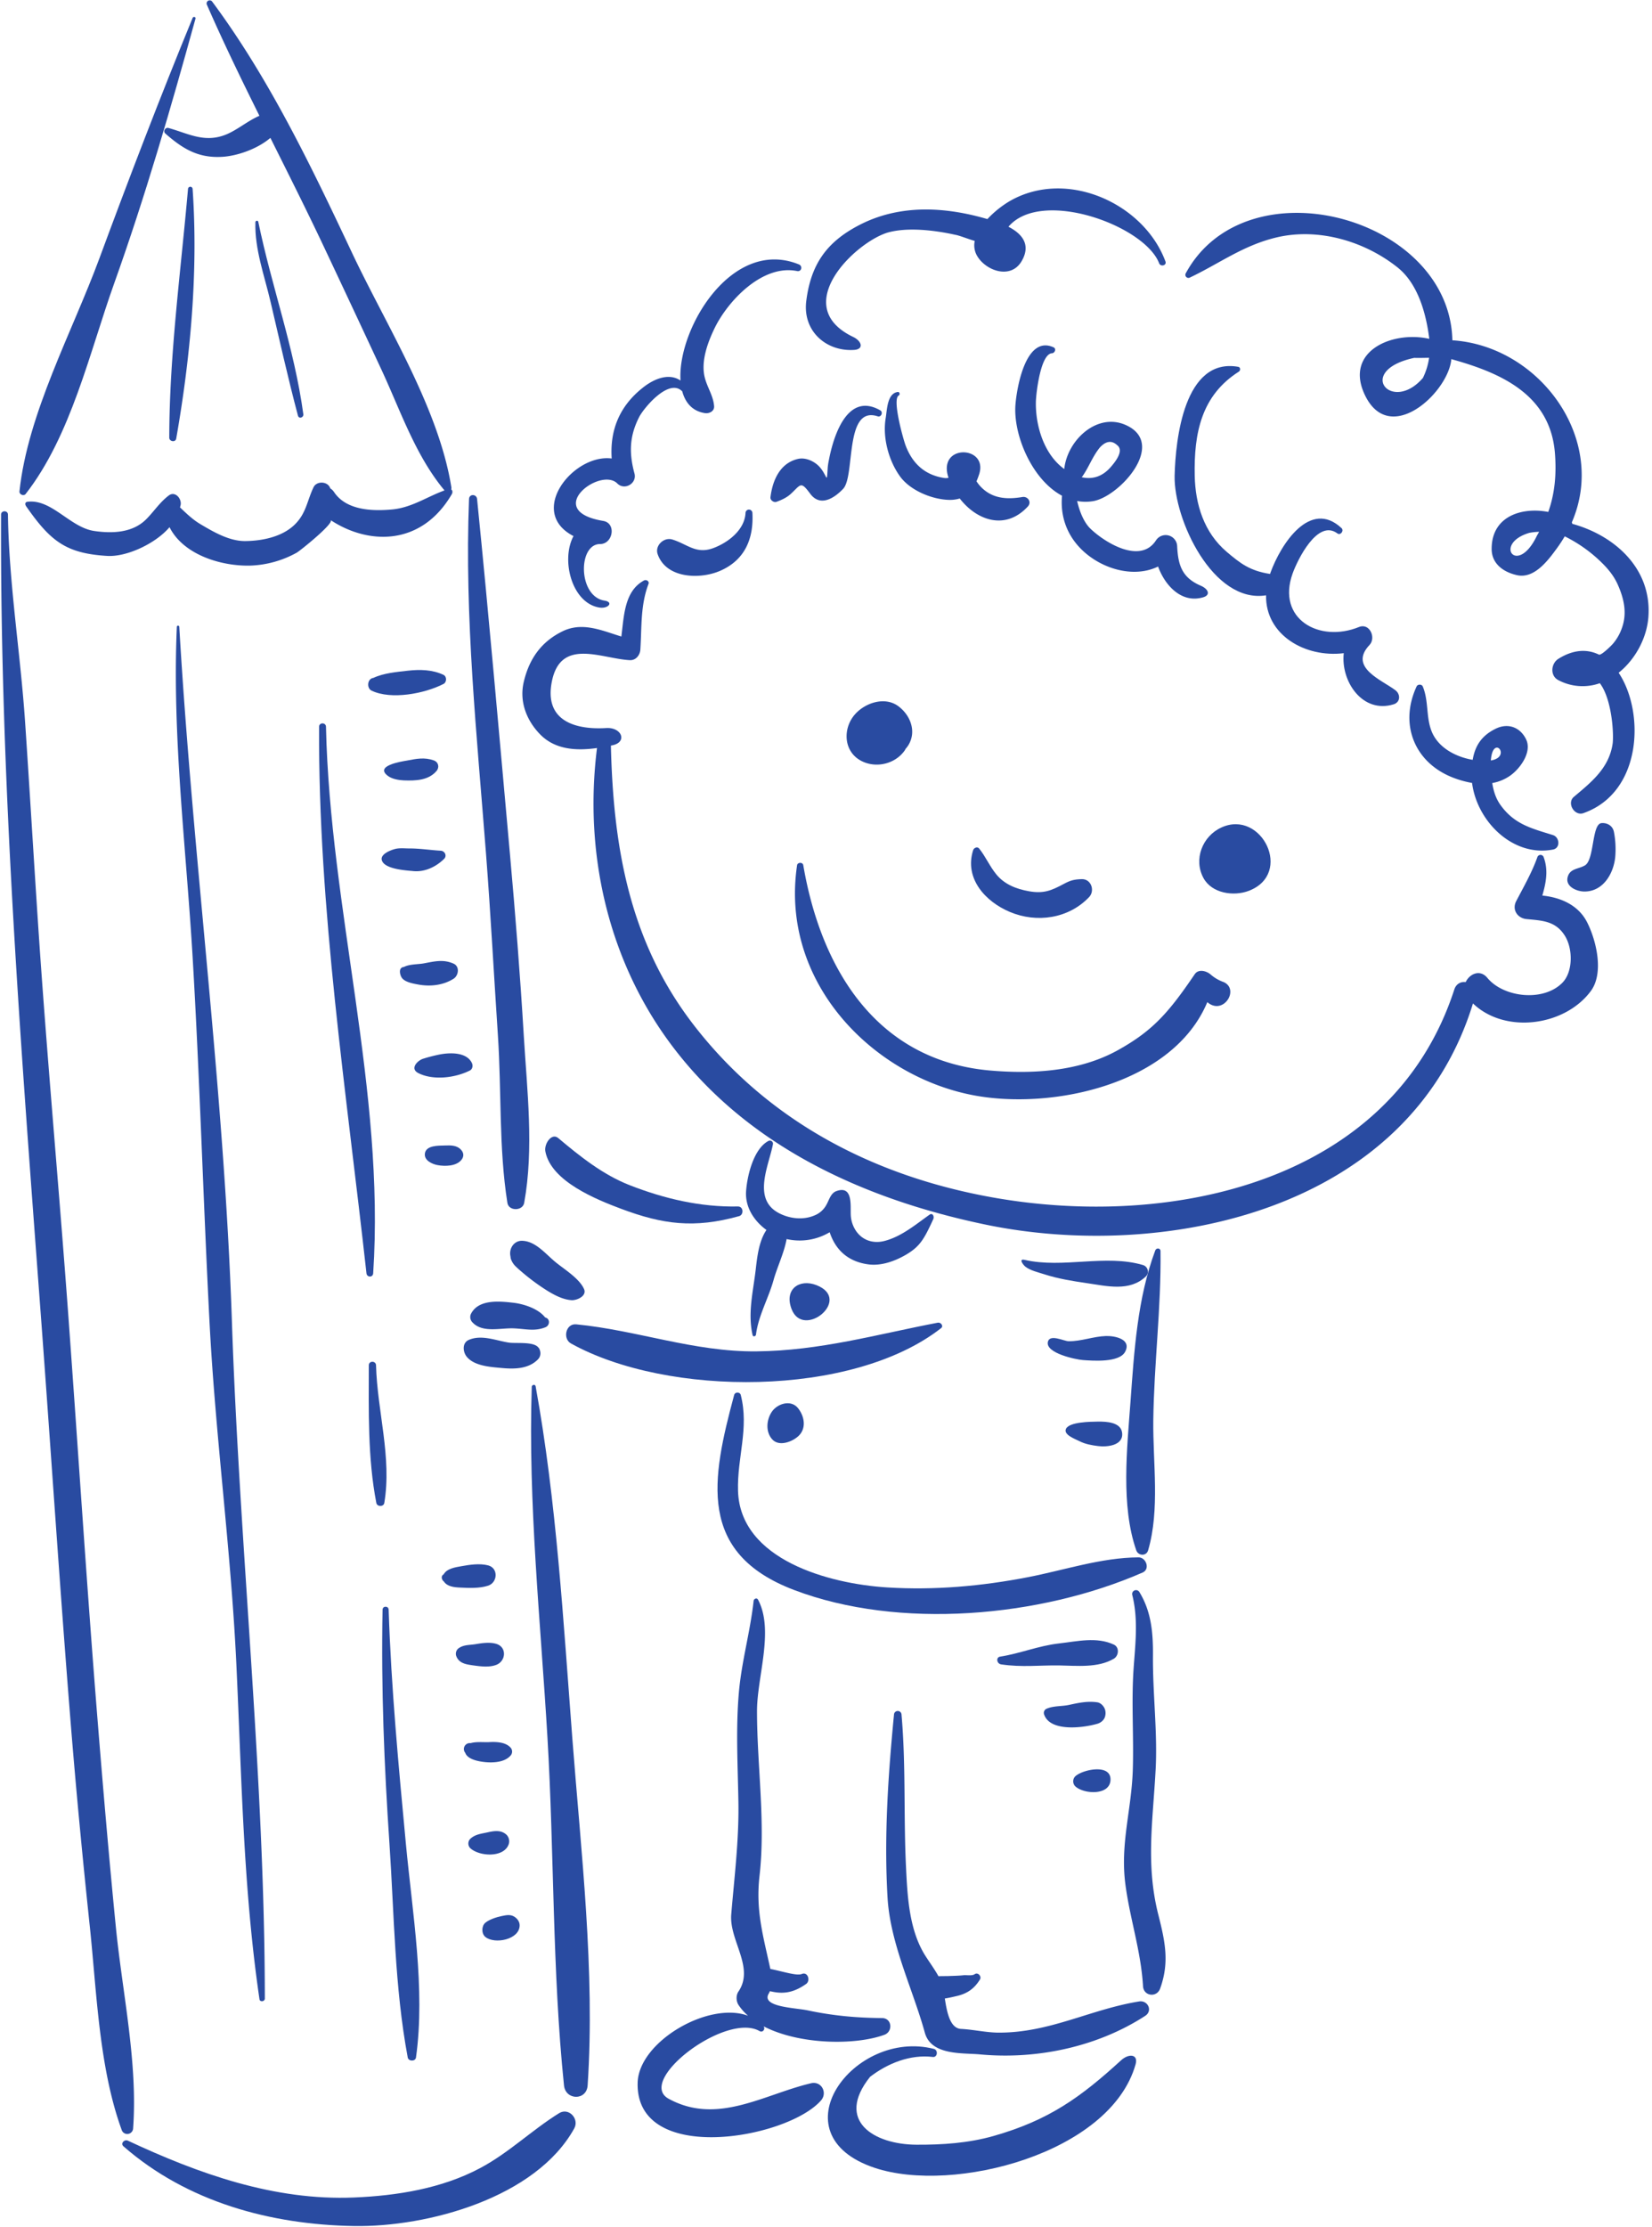 <?xml version="1.0" encoding="UTF-8" standalone="no"?><svg xmlns="http://www.w3.org/2000/svg" xmlns:xlink="http://www.w3.org/1999/xlink" fill="#294ba1" height="2157.6" preserveAspectRatio="xMidYMid meet" version="1" viewBox="-1.0 0.0 1600.9 2157.6" width="1600.9" zoomAndPan="magnify"><g data-name="Layer 2"><g id="change1_1"><path d="M977.62,883.43c26.14,11,57,6.47,76.81-14.4,5.89-6.21,2-17.7-7.2-17.38-7.54.26-10.91,1.18-17.55,4.74-12,6.44-19.45,9.49-33.54,7-12.27-2.17-23.7-6.61-31.67-16.37-6.46-7.9-10.29-17.11-16.59-25-1.74-2.18-5.13-.72-5.84,1.54C933.27,851.21,954.15,873.59,977.62,883.43Z"/><path d="M869.6,684.16c-12.94-9.65-31.64-3.5-41.59,7.31-12.61,13.69-11.93,36.67,5.86,45.76,14.32,7.3,32.88,2.79,42-10.45.29-.4.41-.87.66-1.29a27,27,0,0,0,2.71-3.57C887.46,708.52,881.17,692.78,869.6,684.16Z"/><path d="M1209.11,863c43.52-16.56,12.48-79.26-26.53-61.37-18.45,8.45-27.13,30.9-17.36,48.92C1173.32,865.51,1194.53,868.56,1209.11,863Z"/><path d="M943.2,1061.18c76.1,14.12,192.53-10.82,225.78-90.4.18.15.32.31.5.46,15.37,12.33,30.84-12.92,15.33-19.86a39.32,39.32,0,0,1-13-7.67c-4.15-3.3-11.46-5.15-15,0-25.62,37.76-41,55-74.56,73.66-37.09,20.59-82.25,23.24-123.54,19.69-110.69-9.53-164.22-99-181.28-198.93-.54-3.16-5.56-2.84-6,0C754.49,952.2,845.47,1043.06,943.2,1061.18Z"/><path d="M1493.62,867.56c3.55-12.29,6-24.47,1.31-37.12a3.21,3.21,0,0,0-6.14,0c-5.28,14.78-13.25,28.65-20.49,42.53-4.3,8.24,1.18,16.52,10,17.38,15.3,1.47,28.07,1.79,37.06,16,8,12.62,8.1,35-2.27,45.63-18.42,18.78-57,14.37-72.74-4.67-7.1-8.61-17.29-3.9-21,4.09-4.4-.58-9.1,1.37-11,7.09C1347.75,1145.05,1135,1191,961,1160c-115.76-20.62-218.53-74.24-290.52-168.07C608.76,911.47,593.31,820.16,591,722.28c.51-.1,1-.19,1.54-.3,14.7-3.15,8.95-17.63-6.1-16.7-27.8,1.71-60.67-5.59-52.6-45.29,8.63-42.48,48-21.89,75.51-20.47,5.82.3,9.84-4.87,10.19-10.19,1.42-21.72,0-43,7.92-63.7,1-2.58-2.25-4.45-4.32-3.33-19.1,10.25-19.41,34.17-22,54.33-18.82-5.77-37.67-14.47-56.9-5.12-20.83,10.13-32.5,26.88-37.71,49.21-4.43,19,2.77,37.29,15.94,50.74,14.74,15.06,35.52,15.92,55.07,13.18-12.76,101.55,10.77,202.48,67.89,281.9,73.41,102.06,188.5,154.72,308.28,179.7,170.88,35.64,410.38-11.3,472.69-214.17,31.19,29.92,89,21.93,114.15-11.93,13-17.44,5.41-49-3.46-66.55C1528.6,876.72,1511.35,869.36,1493.62,867.56Z"/><path d="M929.06,482.92c16.5,21.31,44.31,31.25,66,7.73,3.95-4.26,0-10.06-5.33-9.17-15.86,2.66-30.37,1.47-41.55-11.32a46.2,46.2,0,0,1-2.9-3.89c.92-2.15,1.8-4.41,2.6-6.9,9-27.88-40.78-29.69-29.76,3.32l.06.16a10.59,10.59,0,0,1-4.05.21c-18.9-2.81-31-14.05-37.6-31.69-2.15-5.73-13.16-44.69-6.61-48.23,1.52-.81.93-3.65-.92-3.41C858.7,381.07,858.63,397,857.3,405c-3.18,18.93,2.87,41.36,14,56.67,9.68,13.29,30.3,21.87,46.4,22.55A33.69,33.69,0,0,0,929.06,482.92Z"/><path d="M1121.25,548.83c6.92,18.94,23.17,35.93,43.76,29.77,7.49-2.23,4.85-8.1-2.37-11.2-17.82-7.64-22-19.38-22.88-38.2a11.16,11.16,0,0,0-20.63-5.58c-15.2,23.23-49.67,1.84-63.53-11.57-5.89-5.71-10.32-15.85-12.76-26.69a45.4,45.4,0,0,0,15.27.15c25.73-4.18,72.28-55.92,31.68-73.84-27.66-12.21-56.5,14.63-59.45,42.69-19.68-14.19-27.92-41.94-27.51-64.85.15-8.33,4.53-46.68,15.55-47.28,2.81-.14,4.6-4.41,1.56-5.77-26.44-12-35.4,37.42-36.88,55.28-2.41,29,15.73,72.84,45.12,88.49-1.67,17.81,3.43,35.56,16.84,49.94C1064,550.51,1096.75,560.78,1121.25,548.83Zm-39.6-117.53c7.06,5.48-2.6,16.89-6.07,20.92-8.23,9.57-17.86,12.39-28.29,10.11,6.62-8.91,10.23-20,17.69-29Q1073.8,424,1081.65,431.3Z"/><path d="M1199.55,360c1.71-1.08,1.7-4.24-.61-4.65-52.39-9.28-60.79,70.38-61.65,105.46-1,42.08,37.11,124.18,88.6,115.9-.67,38.4,37.81,60.65,75.31,56.06-3.09,27.32,18.26,58.9,48.38,49.51,6.63-2.07,6.7-9.71,1.77-13.52-12.83-9.89-45.9-22.13-25.21-43.93,6.61-7,.12-21.61-10.15-17.44-38.59,15.69-80.11-7.84-64.37-51.8,4.66-13,24.12-53.23,43.42-38.84,3,2.23,6.63-2.63,4-5.13-30.37-28.44-58.77,15.32-68.89,43.22-.15.4-.2.78-.32,1.17-19.63-3-28.79-10.18-42-21.36-22.1-18.78-30.49-46-31.06-73.84C1155.93,419.64,1163.18,383.05,1199.55,360Z"/><path d="M1477.89,716.23c-5.59-11.56-17.31-16.27-29.5-10.28-14,6.86-20,16.93-22.27,30.14-16.78-2.9-33.67-12-39.87-27.85-5.46-13.92-2.67-29.42-8.53-43.3-1-2.3-4.9-2.18-5.91,0-17.38,37.46-1.39,74.71,36.21,88.74a96.16,96.16,0,0,0,17.51,4.78c4.73,37.25,39.58,72,78.43,64.53,7.43-1.43,6.39-12,0-14-20.73-6.51-37.55-10.33-51.06-29.42-4.56-6.45-6.63-13.6-7.81-21a43.2,43.2,0,0,0,17.54-7.29C1472.15,744.51,1483.85,728.52,1477.89,716.23Zm-34.15,20.47c1.87-26.21,20.7-3.37,0,0Z"/><path d="M1550.76,797.41c-9.27,1.25-6.66,35.3-15.76,40.86-6.13,3.74-14.46,2.81-16.8,11.28-2.56,9.36,8.87,14.1,16.26,14.1,18.1,0,28.08-17.26,29.78-33.12a88.43,88.43,0,0,0-1.17-24.3C1561.8,799,1555.17,796.84,1550.76,797.41Z"/><path d="M751.47,486.13c5-1.84,9.84-4,13.85-7.66,9.8-9.06,9.49-12.8,18.83-.18,9.66,13.08,23.22,4.4,31.91-4.74,11.91-12.54,1-80.85,33.47-70.25,3.47,1.13,5.55-4.06,2.45-5.82-31.4-17.91-45,23.57-49.68,47.94a60.26,60.26,0,0,0-1.17,7.42c-1.07,16.66-.17,8.92-7.14.36-4.87-6-14-10.42-21.74-8.62-17.55,4.08-24.64,20.95-26.62,37.1C745.28,484.56,748.86,487.08,751.47,486.13Z"/><path d="M721.45,497c-.89,16.41-16.77,28.52-31,33.88-16.88,6.38-25.18-3.72-40-8.26-8.07-2.46-17,5.87-14.16,14.15,8.12,23.54,40.44,24.69,60,16.45,24.4-10.3,33.16-31.2,31.84-56.22A3.34,3.34,0,0,0,721.45,497Z"/><path d="M977.18,195a99.2,99.2,0,0,0-21.33,17.23c-41-12-84.82-14.57-124.07,5.74-31.79,16.45-46.95,38.1-51.45,73.57-3.69,29.2,19.29,49.14,46.28,47.45,9.75-.6,7.61-8.54-.84-12.59-61.94-29.69,1.24-91.05,33.1-101,19.25-5.58,45.92-2.37,65.55,2,4,.6,11.42,3.7,19.16,6a20.31,20.31,0,0,0,2.32,14.52c8.52,14.53,32.66,23,43.12,5.09,9.56-16.34-.07-26.82-12.77-33.36,31.84-37.57,131.94-1.19,146,35.34,1.46,3.78,7.57,2.19,6.15-1.69C1107.61,197,1032.48,162.8,977.18,195Z"/><path d="M771.42,262.59c4.31.89,5.71-4.84,1.77-6.44-65-26.4-117.89,62.42-114.72,112.51-10.53-7.24-24.43-2.49-35.77,6.31-23.78,18.42-32.74,42.22-30.93,69.2-37-4.89-82.46,51.73-37,75.15-12.43,23.1-1.63,65,25.13,69.24,8.59,1.34,14-5.31,4.88-6.73-25.69-4-25.9-54.8-4.25-54.79,12.54,0,16-20.25,3-22.41-59.15-9.84-2.8-52.79,13.68-36.27,7.08,7.08,19.23-.08,16.63-9.69-5.37-19.88-4.88-36.18,4.56-54.69,4.33-8.49,28.3-37.53,41.3-25.26a2.42,2.42,0,0,0,.4.25c3.05,11.4,10.1,19.43,22.05,21.23,4.13.62,9.24-1.77,8.86-6.76-.77-10.19-6.84-18.36-9.18-28.26-3.71-15.74,3.24-34.13,10-47.95C705,290.72,738.3,255.82,771.42,262.59Z"/><path d="M1596.4,597.73c3.51-47.1-32.89-79.05-73.72-90.27a5.34,5.34,0,0,0-.48-1.41c35.06-80.81-31.32-170.94-115.75-176.4-2.63-119.93-199.54-172.82-258.31-65a3,3,0,0,0,4.13,4.13c28.66-13.65,50.94-30.76,83.08-38.61,40.76-9.94,86,3.36,118.1,29,19.87,15.9,27.65,45.07,30.63,69.08-35.94-8.14-83.11,12.14-62.13,55,23.67,48.31,78.21-1,83.24-33.19.11-.73.12-1.42.23-2.15,47.65,13.18,96,34.15,100.43,91.31,1.57,20.3-.14,38.91-6.47,56.72-25.34-4.89-54.87,3.84-54.87,35.82,0,14.73,11.92,22.65,24.67,25.45,17.11,3.76,30.72-15.29,39.17-26.9,2.56-3.53,4.84-7.12,7-10.72a138.45,138.45,0,0,1,31.57,21.45c8.15,7.45,15.25,15.08,19.81,25.31,5.88,13.25,9.07,26.92,4.36,41a47.49,47.49,0,0,1-9.28,16.55c-1.41,1.59-11.14,11.32-13.36,10.24-11.19-5.45-24.53-5.15-39.27,4.08-7.21,4.51-8.33,16.44,0,20.68a50.14,50.14,0,0,0,40.17,2.94c11.91,15.7,13.69,50,12.37,58.8-3.57,23.66-20.67,37.09-37.49,51.26-7.2,6,.44,18.9,9.2,15.82,57.12-20.11,59.58-97.94,34.15-136C1583.69,638.87,1594.88,618.14,1596.4,597.73ZM1377.87,366.16c-30.26,34.92-65.9-7.08-8.44-19.47,4.83.12,9.65,0,14.47-.1A64.59,64.59,0,0,1,1377.87,366.16ZM1481,516.2a54.84,54.84,0,0,1,9.48-1c-.68,1.19-1.27,2.38-2,3.55C1469.37,558.92,1445.61,526.67,1481,516.2Z"/><path d="M743.63,1105.29c-14.44,7.7-20.55,33.77-21.62,48.57-1.11,15.51,7.72,28.93,19.73,37.66-7.3,10.72-9,26-10.43,38.63-2.5,21.27-7.84,42-3,63.18.44,2,3.06,1.27,3.28-.45,2.36-18.47,12.12-35.1,17.09-53,3.44-12.37,10.24-26.26,12.6-39.57a56.8,56.8,0,0,0,41.73-6.6c5.62,17,17.68,28.57,37.72,31.16,12.44,1.61,25.72-3.25,36.22-9.38,13.6-8,17.58-15.15,26.4-34.34,1.26-2.74-.63-6.52-3.48-4.5-13.61,9.64-27.42,21.38-44,25.57-10.79,2.73-21.33-.71-27.52-10.07a30,30,0,0,1-4.92-15.94c-.31-8.83,2-28.2-14-22.32-5.38,2-6.93,8.46-9.37,12.83a22.63,22.63,0,0,1-12,10.8c-11,4.63-24.11,3.07-34.51-2.48-25.65-13.69-9.57-45.74-5.55-66.39A3,3,0,0,0,743.63,1105.29Z"/><path d="M790.13,1244.94c-16.64-6.44-31.46,4.12-24,23.29C777.55,1297.82,825.42,1258.61,790.13,1244.94Z"/><path d="M766.42,1395.42a27.29,27.29,0,0,0,5.91-3.9c8.34-7.35,6.47-19.22.08-27.28-7-8.8-20.18-4.43-25.49,3.46s-6.11,19.62.55,26.77C752.28,1399.63,760.18,1398.49,766.42,1395.42Z"/><path d="M552.3,1301.46c93.54,51.92,272.54,52.43,358.66-14.82,2.77-2.15-.33-5.84-3.09-5.32-59.7,11.42-114.24,27.21-175.93,27.79-60.53.59-115.68-20.48-174.61-26.18C547.24,1282,544.06,1296.88,552.3,1301.46Z"/><path d="M505,1202c-8-.22-12.94,7.66-11.36,14.92-.36-2.65-.26-1.92.29,2.17a18.45,18.45,0,0,0,4.37,7.32c2.35,2.32,4.86,4.49,7.39,6.61a202.39,202.39,0,0,0,23.14,17c7,4.37,15.51,8.93,24,9.5,5.19.34,15.17-4.06,12.12-10.82-4.7-10.43-19.17-19.06-27.84-26.23C527.54,1214.59,518,1202.35,505,1202Z"/><path d="M527.28,1276.27c-6.61-8.6-20.82-13.07-30.56-14.21-13.28-1.53-33.56-3.67-41.09,10.28a7.24,7.24,0,0,0,1.11,8.57c9.7,10.64,27.25,5.41,40,5.92,11.51.45,20.28,3.19,30.82-1.07C532.18,1283.88,532.1,1277.27,527.28,1276.27Z"/><path d="M521.63,1306.63a4.15,4.15,0,0,0-1-1.33c-4.7-5.94-21.81-3.59-28.72-4.71-12.62-2-26.2-7.91-38.57-2.6-6.7,2.87-5.8,11.67-2.09,16.27,7.42,9.16,23.43,10,34.24,11,12.26,1.11,25.79.9,34.86-8.43C523.09,1313.94,523.32,1310.09,521.63,1306.63Z"/><path d="M714.05,1168.75c-36.33.75-71.36-7.56-104.66-20.54-26.09-10.18-48.37-28-69.46-45.76-6.35-5.35-13.82,5.63-12.44,13,5.51,29.1,49.92,46.74,73.39,55.55,40.39,15.15,70.88,19.23,114.38,7.12C720,1176.78,719.53,1168.65,714.05,1168.75Z"/><path d="M858.82,1537.81c-56.05-3.45-142.67-26.65-144.63-93.61-.94-32.28,10.87-60.47,2.68-92.78-.81-3.23-5.6-3.18-6.44,0-21.9,81.56-36,153.08,58,188.82,101.87,38.76,238.55,26.52,337.88-16.89,7.45-3.26,3.37-14.73-4-14.68-36.25.24-71.71,12.33-107.2,19.21C950,1536.61,904.69,1540.64,858.82,1537.81Z"/><path d="M1118.53,1211.31c-17.36,46.55-20.42,97.38-24,146.58-3.31,45.16-9.5,100.72,5.58,143.95,1.91,5.46,9.79,5.9,11.51,0,11.52-39.57,4.55-84.73,5-125.69.66-54.76,7.71-109.49,7-164.14C1123.65,1208.9,1119.54,1208.61,1118.53,1211.31Z"/><path d="M1106.65,1225.49c-36.31-10.74-77.54,3.51-114.64-5-6.32-1.45-1.49,4.8.49,6.44,4.61,3.81,12.68,5.63,18.27,7.45,13.33,4.33,27.27,6.6,41.1,8.6,19.76,2.85,41.9,8.62,57.67-6.56C1113.15,1232.93,1111.27,1226.86,1106.65,1225.49Z"/><path d="M1070.76,1294.24c-12.2.4-24,5.2-36.24,5.06-4.47-.06-18.35-7.33-20.08.66-2.35,11,27.37,17.1,33.88,17.57,9.76.7,35.32,2.7,41-8C1095.76,1297.37,1079.61,1294,1070.76,1294.24Z"/><path d="M1063.08,1377.17l-.72,0c-6.22.13-27.16.17-30.36,7-2.7,5.78,9.12,9.93,13.18,12,5.49,2.83,11.87,3.92,17.92,4.69,8.48,1.1,24.93-.35,23.29-13C1085.06,1377.69,1071.18,1377.05,1063.08,1377.17Z"/><path d="M1118.86,1714.73c2-36.83-2.88-74-2.57-110.84.19-22-1.55-42.74-13.22-61.73a3.76,3.76,0,0,0-6.84,2.88c5.92,23.54,3,47.29,1.32,71.15-2.3,32.74.26,65.72-.8,98.54-1.27,39.12-12.38,71.44-7.13,111,4.44,33.52,15,64,17.06,98.42.6,9.7,13.33,11.24,16.57,2.24,9.18-25.5,4.83-45.47-1.76-71.54C1109.17,1806.19,1116.26,1763.66,1118.86,1714.73Z"/><path d="M1102.9,1938.88c-47.26,7.6-86.41,30.35-136.07,30.2-11.7,0-24.59-3-36.49-3.59-10.78-.54-13.72-16.38-15.74-29.46,4.21-.65,8.26-1.65,11.62-2.42,10.34-2.41,17-7.26,22.42-16,1.88-3.07-2-7.33-5.12-5.12-2.48,1.76-7.9.7-10.81,1-4.61.5-9.34.55-14,.75-3.07.13-6.66,0-10.28.2-4.11-7.5-10-15.28-13.79-21.59-15-25.06-16.37-57.48-17.72-85.62-2.31-48.79,0-97.32-4.27-146.08a3.66,3.66,0,0,0-7.32,0c-5.69,58.78-9.73,118.25-6.23,177.3,2.67,44.7,24.61,88.8,36.12,130.66,6.15,22.34,36.58,19.47,53.53,21.06,54.65,5.13,113.48-7.13,160-37.32C1116.39,1947.91,1111.29,1937.53,1102.9,1938.88Z"/><path d="M784.94,2018.12c-45.89,10.82-90.81,40.84-138,15-31.89-17.47,55.54-84.3,88.16-65.52,3.06,1.76,5.84-2,3.86-4.64,34.3,17.82,88.4,18.64,117,8.25,8.55-3.1,7.54-16.15-2.19-16.24-25-.22-47.43-2.24-72.15-7.47-12.17-2.58-46.36-3.19-37.3-16.85a13.27,13.27,0,0,0,.7-1.71l3.05.62c12.59,2.5,21.95-.58,32-7.54,4.65-3.21,1.83-12.17-4.09-9.74-4.94,2-18.4-2.5-30.47-4.9-6.92-32-14.34-56.58-10.49-90.09,6-52.52-2.48-107.13-2.42-159.87,0-33.09,16.78-77.93,1-107.73-1.18-2.21-4.07-.93-4.3,1.17-3.27,30.05-11.71,58.65-14.33,89.26-3,35-1,70.41-.41,105.46.63,36.74-3.89,72.54-6.94,109-2.09,25.13,22.89,51.48,6.95,74.76-2.43,3.56-2.27,9.21,0,12.78a51.41,51.41,0,0,0,9.36,10.61c-38.63-14.24-105.89,25.25-107,64.77-2.32,80.59,145.19,54.59,177.73,17.21C801.11,2027.27,795,2015.75,784.94,2018.12Z"/><path d="M1085.41,1995.88c-39.29,35.92-70.17,58.17-123.78,73.37-24.21,6.86-49.54,8.55-74.57,8.41-41.09-.23-79-23.1-44.89-65.79C859.35,1998.76,881,1990,903,1992.65c4.52.56,5.31-6.72,1-7.81-77.47-19.87-154.25,83-57.24,115.28,76.31,25.37,228.27-14,252.68-100.26C1102.36,1989.71,1092.74,1989.18,1085.41,1995.88Z"/><path d="M1078.4,1593.18c-16.78-7.79-35.24-3.14-53.2-1.12-19.69,2.22-37.71,9.77-57.05,12.79-4.24.66-3.23,6.87,1,7.5,20.16,3,37.63.74,56,1,17.49.29,37.78,2.61,53.2-6.47C1083.18,1604.1,1084,1595.77,1078.4,1593.18Z"/><path d="M1070,1662.38a12.33,12.33,0,0,0,0-5.73c-.81-3.29-4-7-7.54-7.54-9.35-1.4-18.06.43-27.23,2.44-7.32,1.63-15.72.76-22.51,4a4.42,4.42,0,0,0-2,5c5.56,17.65,38.62,13.2,51.78,9.3C1065.89,1668.91,1069.28,1666,1070,1662.38Z"/><path d="M1075.15,1723.93c.2-15.67-27.34-9.65-34.18-3.1a6.83,6.83,0,0,0,0,9.59C1049.21,1738.23,1075,1739.63,1075.15,1723.93Z"/><path d="M128,2061.75c4.64-63.74-10.47-131.6-16.75-195.18-6.47-65.44-12.1-131-17.39-196.5-10.61-131.2-18.93-262.57-28.52-393.85-9.33-128-21.17-255.75-29.62-383.82C31.46,828,27.66,763.49,23.29,699,18.79,632.62,7.62,565,6.72,498.55c-.06-4.31-6.67-4.32-6.69,0-1,260.08,19.39,518.09,38.7,777.67C48.5,1407.5,57,1538.85,67.58,1670.07c5.27,65.58,11.56,131.08,18.48,196.5,6.71,63.62,8.86,136.25,30.83,196.68A5.68,5.68,0,0,0,128,2061.75Z"/><path d="M493.16,827.27c-10.3-114.63-20.32-229.39-31.84-343.89-.5-4.93-7.6-5.11-7.8,0C449,598.12,461.2,713,470,827.27c4.53,58.58,7.61,117.26,11.51,175.89,3.59,53.74.77,109,9.19,162.11,1.3,8.17,14.82,8,16.27,0,9.59-52.9,2.81-108.73-.4-162.11C503.08,944.45,498.42,885.83,493.16,827.27Z"/><path d="M518.06,1342.93c-.4-2.19-3.68-1.56-3.75.51-3.67,112.82,8.59,227.64,15.24,340.25,6.59,111.62,4.55,225.43,16,336.52,1.49,14.55,21.92,14.92,22.91,0,7.35-110.71-6.4-226.07-14.86-336.52C544.9,1570.62,538.34,1454.58,518.06,1342.93Z"/><path d="M319.32,503.79c36.14,23.92,87.7,25.84,117.47-25,1-1.75.83-3.71-.58-4.72a3.9,3.9,0,0,0,.21-1.85c-12.28-77.13-63.16-157-96.29-227.32C300.67,161.2,259.85,75.85,204.49,1.38a3,3,0,0,0-5.09,3c15.93,36.4,33.29,72.17,51,107.8-11.28,4.77-21.83,14.08-33,18.41-20.58,8-36.11-1.32-55.16-6.62-3-.81-5.54,3.17-3.09,5.32,16.92,14.84,31.83,24,55.17,22.64,14.37-.84,34-7.51,46.71-18.35,17.54,35.1,35.16,70.15,51.89,105.6q28.11,59.6,55.92,119.35c18.29,39.39,32.88,83,60.92,116.55-17.23,6.25-31.71,16.68-50.79,18.45-18.62,1.72-44.25,1.1-56.23-16.82a11.79,11.79,0,0,0-3.7-3.6c-.17-.37-.23-.71-.41-1.08-2.93-5.92-12.91-6.05-15.79,0-6.33,13.22-7.07,25.35-18.38,36.29-12.22,11.84-31.54,15.68-47.81,15.83-15.35.15-30.69-8.82-43.39-16.35-7.57-4.49-13.45-10.22-19.81-16.26.21-.88.48-1.73.64-2.62,1-5.88-5.43-13.58-11.58-8.9-8.78,6.7-13.86,14.9-21.61,22.78-13.27,13.5-33.11,14.11-50.53,11.59C66.9,511,49.08,483.13,25.6,486.09c-2.34.3-2.65,2.37-1.2,4.44,23.69,34,38.79,45.6,78.42,48,19.14,1.17,47.21-12.15,60.46-27.83,13.57,27,50.6,38,78.5,37.21a99.8,99.8,0,0,0,44.76-12.51C289.5,533.8,323.48,506.54,319.32,503.79Z"/><path d="M23.84,478.55c43.9-56.18,62-137.37,85.72-203.76,30.1-84.16,55.13-170.52,78.87-256.66.5-1.83-2.08-2.42-2.77-.76C154,94.47,124.08,172.48,95.19,250.65c-26.28,71.1-69.37,150-77.33,225.43C17.55,479,22,480.9,23.84,478.55Z"/><path d="M169.76,424.9C183.61,346,191.2,263,185.65,183a2.23,2.23,0,0,0-4.45,0c-7,79.79-18.08,160.84-18.16,241C163,427.76,169.08,428.78,169.76,424.9Z"/><path d="M292.94,401.21c-8.8-64.36-30.66-123.38-43.64-186.33-.34-1.64-2.77-1.2-2.81.37-.75,26.19,8.74,51.68,14.66,77C269.8,329.13,278,366,287.73,402.64,288.66,406.12,293.4,404.55,292.94,401.21Z"/><path d="M172.74,607.27a1.19,1.19,0,0,0-2.38,0c-4.62,106.73,9,213.55,15.31,320,6.94,117.38,10.31,237.23,16.43,354.6,5.78,110.75,20.67,219,25.92,329.69,5.16,108.72,6.59,217.3,22.45,325.22.44,2.92,5.17,2.25,5.17-.7-.09-213.83-24.56-436.64-31.93-656.62C216.18,1054.72,185.84,831.54,172.74,607.27Z"/><path d="M360.64,1233.48C372.29,1057,318.8,880.54,314.9,704c-.1-4.3-6.66-4.31-6.68,0-.91,176.26,26.55,354.52,45.9,529.48C354.57,1237.61,360.36,1237.75,360.64,1233.48Z"/><path d="M371.4,1456c7.46-44.08-6.86-89.24-8-133.42-.12-4.51-7-4.53-7,0-.06,44-1.13,90,7.3,133.42C364.46,1459.77,370.74,1459.86,371.4,1456Z"/><path d="M394.12,1993.17c.73,3.88,7.41,4,8,0,9.27-66.05-3.54-140.67-9.79-207.05-7.08-75.28-14.25-151.23-16.7-226.8-.12-3.79-5.81-3.8-5.89,0-1.48,76,1.55,151,6.67,226.8C381.06,1855.28,381.36,1924.79,394.12,1993.17Z"/><path d="M540.79,2047.12c-26.63,16.53-48.48,38.29-76.52,53.2-37.3,19.85-80.72,26.76-122.36,28.48-77.11,3.2-150.27-22.94-219-55.07-3.38-1.58-7.44,2.71-4.25,5.5,61.72,53.94,142.49,75.85,223.28,77.2,71.53,1.21,176.41-27.34,213.57-94.61C560.55,2052.65,550.21,2041.29,540.79,2047.12Z"/><path d="M428.71,653.72c-10.75-5.06-22.76-5.31-34.42-4-10.94,1.28-23.39,2.26-33.5,7h-.11c-5.77.8-6.55,9.94-1.61,12.32,19,9.17,51.55,2.87,69.64-6.44C432,661,432.18,655.35,428.71,653.72Z"/><path d="M375.41,752c4,2.77,10.18,3.79,14.92,4,11.26.4,23.87.09,31.69-9.13,3.08-3.64,1.85-8.68-2.71-10.27-9.12-3.19-16.81-1.55-26.09.21C388.22,737.66,360.89,741.84,375.41,752Zm2.7-8c-.09-.25-.34-.35-.48-.55l.19,0C377.91,743.55,378,743.74,378.11,743.93Z"/><path d="M370.62,836.12c5.75,6.26,22.91,7.14,28.76,7.73,11.18,1.15,22.23-4.13,30-11.85,3-3,.66-7.65-3.26-7.88-10.26-.59-20.24-2.24-30.55-2.2-4.54,0-9.56-.64-14,.59s-14.42,5.1-12.49,11A7.51,7.51,0,0,0,370.62,836.12Z"/><path d="M390.12,949c3.67,2.89,9.95,3.94,13.83,4.68,11.69,2.22,24.4.94,34.62-5.56,4.84-3.08,6.12-11.85,0-14.59-10-4.47-18.6-2.17-29-.25-5.39,1-13.65.61-19.1,3.44-5.61.56-4,7.32-2.34,10.09A8.59,8.59,0,0,0,390.12,949Z"/><path d="M454.3,1037.06c2.76-1.41,3.17-4.9,1.94-7.41-5.28-10.72-21.64-10-31.28-8.12a156.71,156.71,0,0,0-16,4.13c-5.14,1.6-13.25,9.5-4.46,13.94C418.83,1046.83,440.12,1044.21,454.3,1037.06Z"/><path d="M422.89,1128.66c7.35,1.39,18.2,1.17,23.22-5,2.45-3,2.53-6.44,0-9.45-4.15-4.92-10.19-4.72-16.07-4.53-6.06.19-18.24-.3-19.3,7.81C409.88,1124.09,417.61,1127.65,422.89,1128.66Z"/><path d="M429.16,1532.09c3.32,4.92,9.84,5.58,15.66,5.85,8.62.41,18.92.89,27.18-1.83,9.27-3,10.19-17.06,0-19.68-8.22-2.12-17.86-.66-26.11.85-5.73,1-13.89,2.26-16.95,7.85C426.1,1526.51,426.77,1530.33,429.16,1532.09Z"/><path d="M457.13,1613.26c7.16,1,15.73,2.22,22.7-.41,9.51-3.58,10.63-17.28,0-20.41-6.26-1.85-13.67-.74-20,.32-6,1-12,.38-17,4.44a6.78,6.78,0,0,0-1.79,6.77C443.57,1611.27,450.41,1612.3,457.13,1613.26Z"/><path d="M449.85,1698c2.26,6.57,13.35,8.41,19.14,9,7.91.78,19,.27,24.7-6.23a5.72,5.72,0,0,0,0-7.88c-4.95-5.37-14-5.63-20.71-5.24-4.6.27-12.56-.67-17.94,1A5.74,5.74,0,0,0,449.85,1698Z"/><path d="M492.08,1786.22a9,9,0,0,0-2.36-8.94c-5.26-4.72-11.74-3.67-18.16-2.24-6.1,1.37-12.05,1.84-16.85,6.33a6.39,6.39,0,0,0,0,9C463.52,1798.59,487.78,1799.91,492.08,1786.22Z"/><path d="M502.58,1865.11c0-3.63-2.45-6.77-5.49-8.55-3.85-2.24-7.94-1.2-12-.39-4.94,1-12,3.3-15.79,6.48s-3.83,10.55,0,13.71C478.32,1883.77,502.58,1879,502.58,1865.11Z"/></g></g></svg>